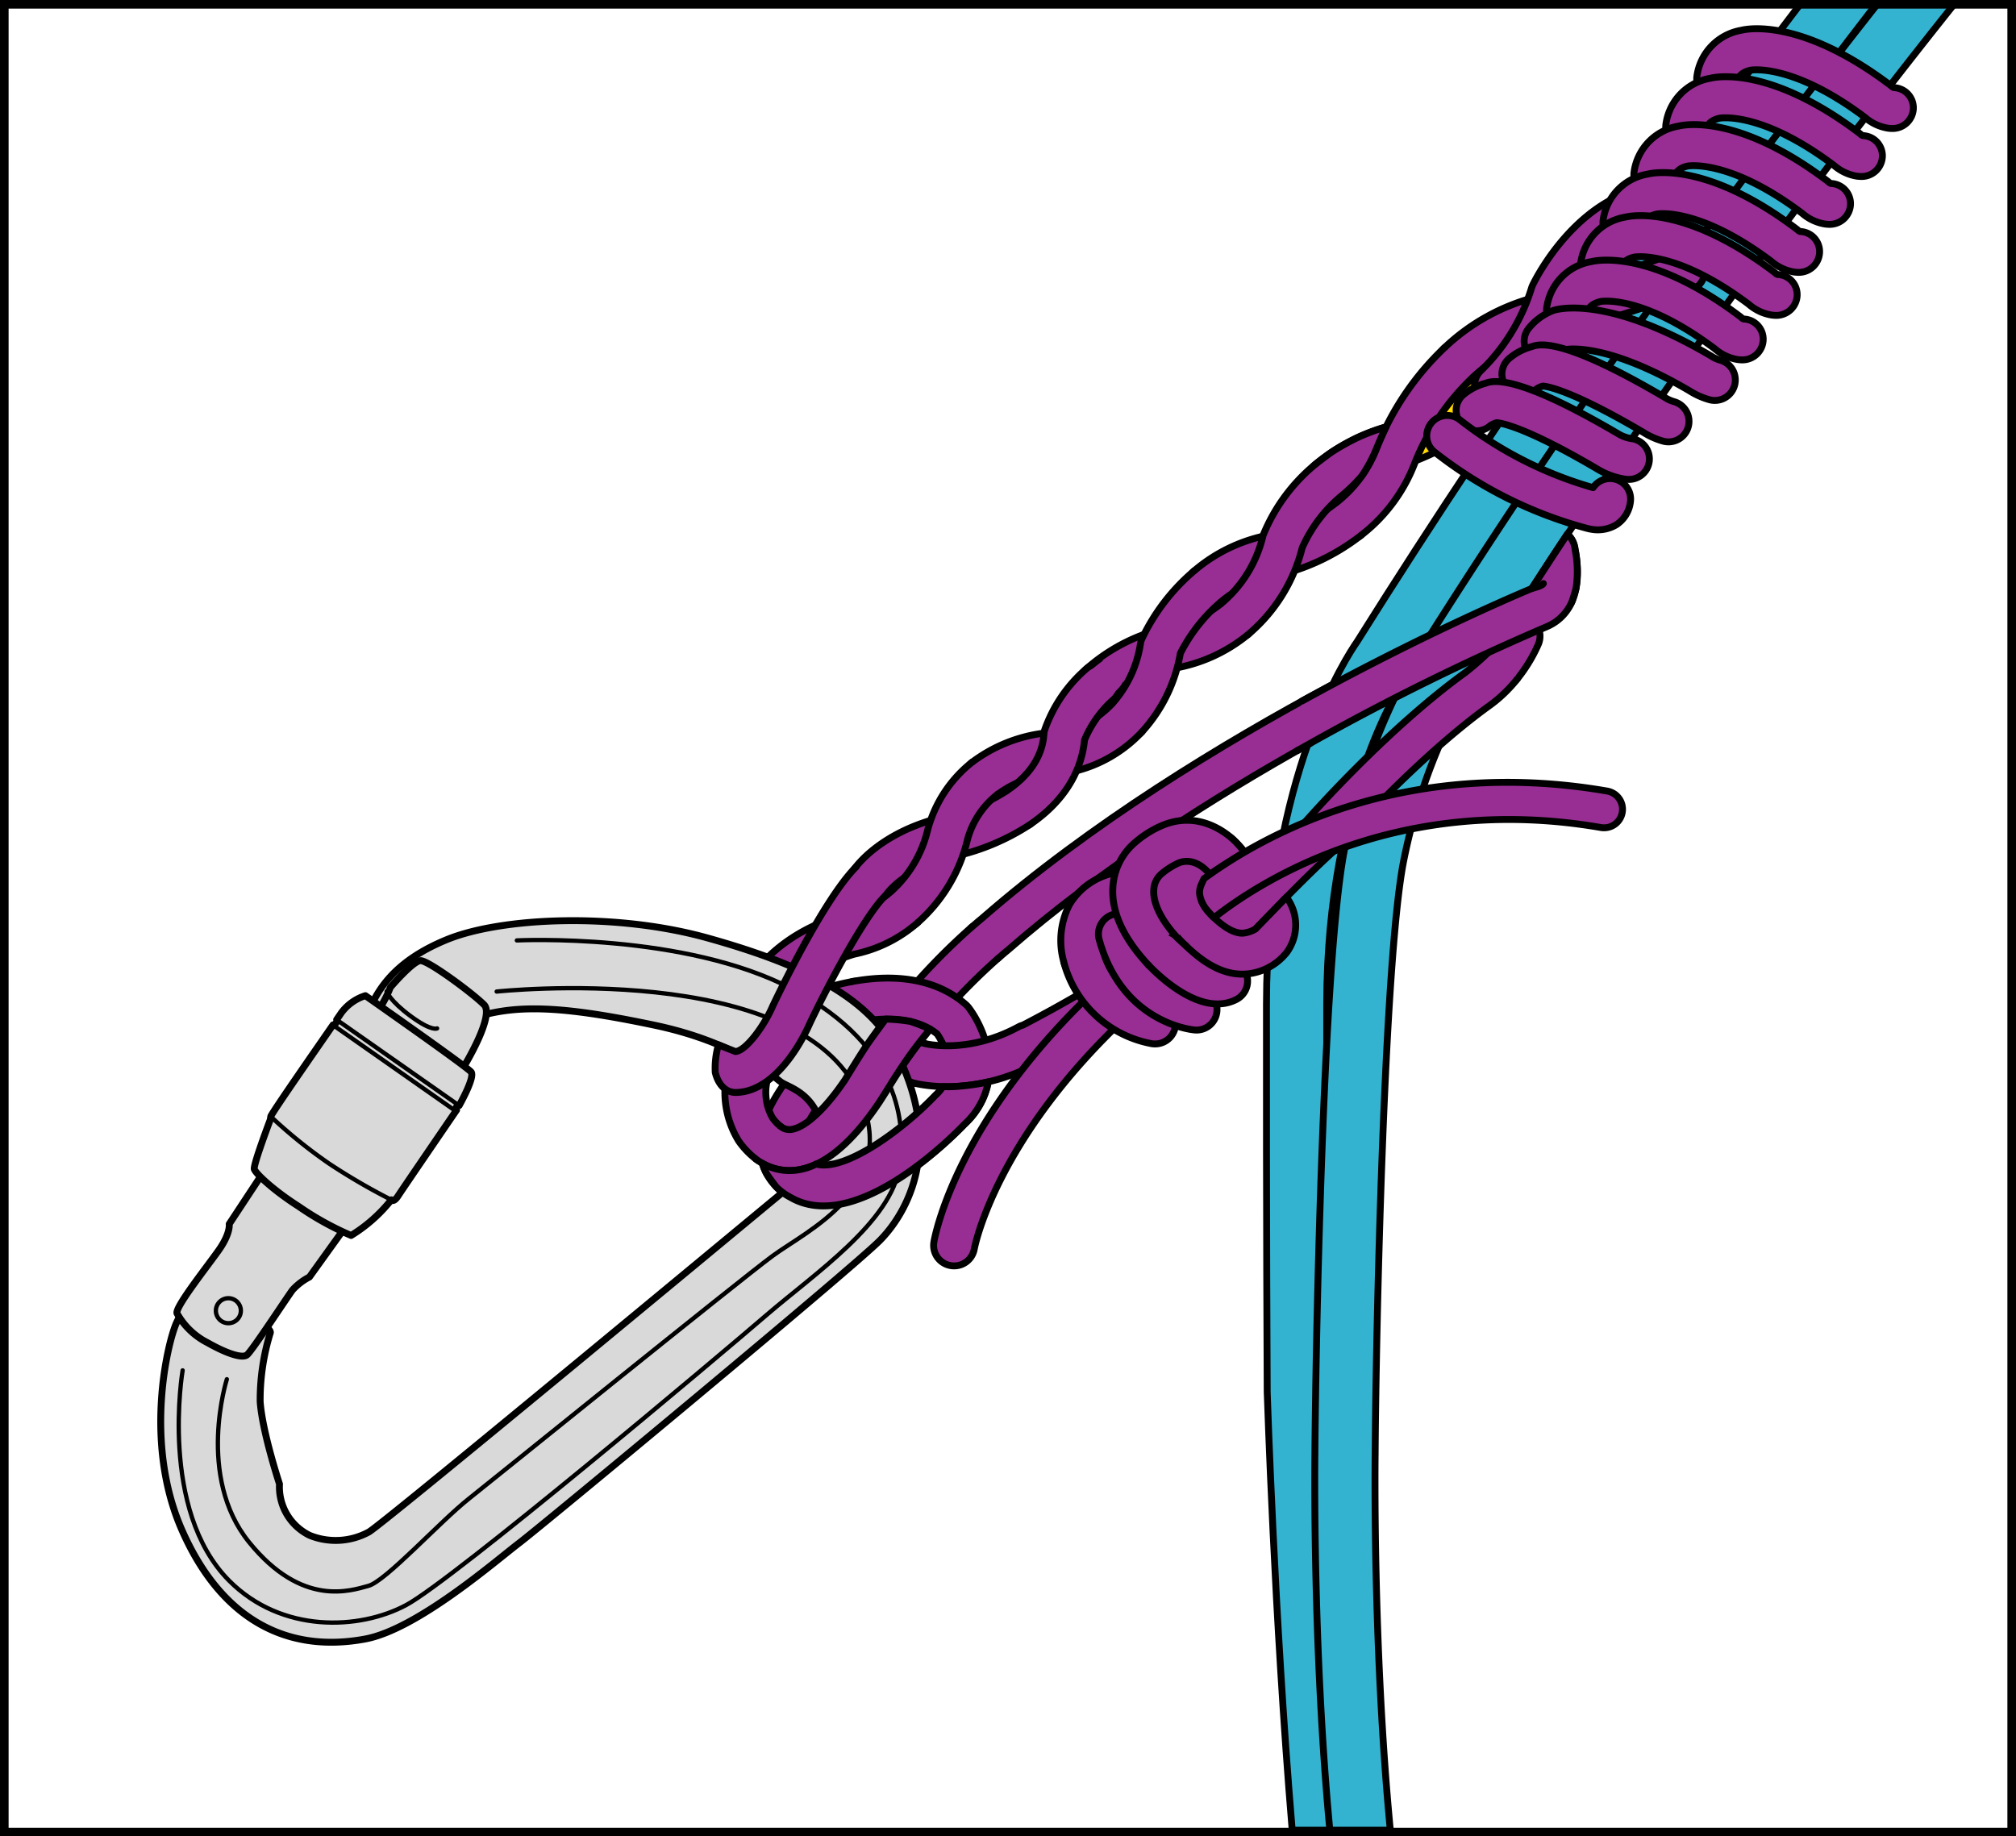 <svg xmlns="http://www.w3.org/2000/svg" xmlns:xlink="http://www.w3.org/1999/xlink" viewBox="0 0 234.256 213.403"><defs><clipPath id="clip-path"><rect x="0.5" y="0.5" width="233.256" height="212.186" fill="none"/></clipPath></defs><title>ski-rappel-26</title><g id="Calque_2" data-name="Calque 2"><g id="Calque_1-2" data-name="Calque 1"><g clip-path="url(#clip-path)"><path d="M218.001.5,217.823.731c-15.961,20.705-34.833,46.694-54.28,77.68-.042.066-.085.131-.132.195-.085.118-9.221,13.196-9.249,38.115-.026,23.215.078,43.561.085,44.886.056,1.266.898,26.82,2.91,50.849l.019.231h-7.023l-.026-.31c-2.04-24.519-2.862-50.196-2.877-50.534-.002-.044-.003-.087-.003-.131-.001-.207-.111-21.082-.085-44.998.03-26.409,9.458-40.612,10.505-42.106C175.948,45.486,193.707,20.767,209.044.673L209.176.5Z" fill="#34b3d1" stroke="#000" stroke-linecap="round" stroke-linejoin="round" stroke-width="0.8"/><path d="M227.058.5l-.299.376A875.111,875.111,0,0,0,170.318,80.353a67.875,67.875,0,0,0-7.248,19.85c-2.245,11.732-3.19,54.55-3.28,68.819-.006.3-.281,22.092,1.733,43.369l.028.294-7.026 0-.028-.295c-1.991-21.391-1.713-43.195-1.707-43.468.067-10.675.886-56.877,3.404-70.035a73.677,73.677,0,0,1,8.164-22.207A877.105,877.105,0,0,1,217.759.976c.125-.159.374-.476.374-.476Z" fill="#34b3d1" stroke="#000" stroke-linecap="round" stroke-linejoin="round" stroke-width="0.8"/><path d="M169.47,42.145a21.852,21.852,0,0,1,9.608-5.323s11.529-3.123,16.644-5.359" fill="none" stroke="#000" stroke-linecap="round" stroke-linejoin="round" stroke-width="4"/><path d="M156.693,60.331a16.93,16.93,0,0,0,5.437-7.26A30.326,30.326,0,0,1,169.47,42.145" fill="none" stroke="#000" stroke-linecap="round" stroke-linejoin="round" stroke-width="4"/><path d="M140.292,68.161a16.384,16.384,0,0,1,8.108-3.736,22.805,22.805,0,0,0,8.293-4.094" fill="none" stroke="#000" stroke-linecap="round" stroke-linejoin="round" stroke-width="4"/><path d="M130.963,83.417a15.737,15.737,0,0,0,3.905-8.222,21.183,21.183,0,0,1,5.424-7.035" fill="none" stroke="#000" stroke-linecap="round" stroke-linejoin="round" stroke-width="4"/><path d="M114.443,90.438a15.171,15.171,0,0,1,9.321-3,13.385,13.385,0,0,0,7.199-4.021" fill="none" stroke="#000" stroke-linecap="round" stroke-linejoin="round" stroke-width="4"/><path d="M105.095,105.404a16.189,16.189,0,0,0,4.985-8.287,12.341,12.341,0,0,1,4.362-6.679" fill="none" stroke="#000" stroke-linecap="round" stroke-linejoin="round" stroke-width="4"/><path d="M87.34,118.756s1.495-7.3,11.387-10.196a13.627,13.627,0,0,0,6.368-3.156" fill="none" stroke="#000" stroke-linecap="round" stroke-linejoin="round" stroke-width="4"/><path d="M101.161,102.425c-3.57,3.587-9.204,15.468-9.204,15.468s-2.87,6.603-6.465,6.682" fill="none" stroke="#000" stroke-linecap="round" stroke-linejoin="round" stroke-width="4"/><path d="M118.283,93.894a24.274,24.274,0,0,1-7.77,3.276c-6.846,1.541-9.352,5.255-9.352,5.255" fill="none" stroke="#000" stroke-linecap="round" stroke-linejoin="round" stroke-width="4"/><path d="M127.787,79.525a14.527,14.527,0,0,0-4.111,5.969c-.28,3.897-2.701,6.591-5.393,8.4" fill="none" stroke="#000" stroke-linecap="round" stroke-linejoin="round" stroke-width="4"/><path d="M154.358,55.791a18.459,18.459,0,0,0-5.314,7.14,16.88,16.88,0,0,1-5.59,9.017" fill="none" stroke="#000" stroke-linecap="round" stroke-linejoin="round" stroke-width="4"/><path d="M173.722,44.8a30.221,30.221,0,0,1-10.725,6.77,20.247,20.247,0,0,0-8.639,4.221" fill="none" stroke="#000" stroke-linecap="round" stroke-linejoin="round" stroke-width="4"/><path d="M193.848,23.933c-8.66-.131-13.608,10.225-13.608,10.225A25.002,25.002,0,0,1,173.722,44.8" fill="none" stroke="#000" stroke-linecap="round" stroke-linejoin="round" stroke-width="4"/><path d="M169.799,44.503a2.381,2.381,0,0,1-1.95-4.101,24.157,24.157,0,0,1,10.651-5.89c.069-.019,11.375-3.091,16.269-5.231a2.381,2.381,0,0,1,1.908,4.363c-5.217,2.28-16.498,5.346-16.976,5.475a19.505,19.505,0,0,0-8.607,4.768A2.374,2.374,0,0,1,169.799,44.503Z" fill="#982e93" stroke="#000" stroke-linecap="round" stroke-linejoin="round" stroke-width="0.8"/><path d="M154.686,58.149a2.381,2.381,0,0,1-1.859-4.181,22.613,22.613,0,0,1,9.521-4.692,28.331,28.331,0,0,0,9.705-6.175,2.381,2.381,0,0,1,3.337,3.398,32.516,32.516,0,0,1-11.67,7.339c-.064.021-.13.038-.196.053a17.916,17.916,0,0,0-7.636,3.724A2.37,2.37,0,0,1,154.686,58.149Z" fill="#ffd900" stroke="#000" stroke-linecap="round" stroke-linejoin="round" stroke-width="0.8"/><path d="M171.091,43.888a27.883,27.883,0,0,0-6.712,9.966,19.272,19.272,0,0,1-6.209,8.344,2.381,2.381,0,0,1-2.955-3.734,14.537,14.537,0,0,0,4.69-6.241A32.583,32.583,0,0,1,167.85,40.402" fill="#982e93" stroke="#000" stroke-linecap="round" stroke-linejoin="round" stroke-width="0.8"/><path d="M101.488,104.764a2.375,2.375,0,0,1-2.301-3.671c.311-.461,3.253-4.547,10.803-6.246a22.049,22.049,0,0,0,6.964-2.929,2.381,2.381,0,0,1,2.658,3.951,26.61,26.61,0,0,1-8.632,3.635c-5.658,1.274-7.778,4.157-7.865,4.28A2.401,2.401,0,0,1,101.488,104.764Z" fill="#982e93" stroke="#000" stroke-linecap="round" stroke-linejoin="round" stroke-width="0.8"/><path d="M158.17,62.198a25.191,25.191,0,0,1-9.26,4.553q-.075.016-.151.028a13.997,13.997,0,0,0-6.939,3.206,2.381,2.381,0,0,1-3.058-3.65,18.696,18.696,0,0,1,9.18-4.248,20.755,20.755,0,0,0,7.273-3.624" fill="#982e93" stroke="#000" stroke-linecap="round" stroke-linejoin="round" stroke-width="0.8"/><path d="M128.115,81.883a2.381,2.381,0,0,1-1.925-4.124,21.165,21.165,0,0,1,8.835-4.685,2.131,2.131,0,0,1,.416-.073,13.687,13.687,0,0,0,6.509-2.898,2.38,2.38,0,0,1,3.009,3.689,18.454,18.454,0,0,1-8.865,3.925,16.38,16.38,0,0,0-6.711,3.573A2.372,2.372,0,0,1,128.115,81.883Z" fill="#982e93" stroke="#000" stroke-linecap="round" stroke-linejoin="round" stroke-width="0.8"/><path d="M141.82,69.985a19.25,19.25,0,0,0-4.667,5.944,18.03,18.03,0,0,1-4.453,9.116,2.381,2.381,0,0,1-3.473-3.257,13.489,13.489,0,0,0,3.297-7.011,2.41,2.41,0,0,1,.156-.521,23.616,23.616,0,0,1,6.083-7.921" fill="#982e93" stroke="#000" stroke-linecap="round" stroke-linejoin="round" stroke-width="0.8"/><path d="M132.699,85.046a15.827,15.827,0,0,1-8.61,4.751,2.377,2.377,0,0,1-.273.021,12.974,12.974,0,0,0-7.903,2.493,2.381,2.381,0,0,1-2.942-3.746,17.507,17.507,0,0,1,10.558-3.503,11.298,11.298,0,0,0,5.697-3.274" fill="#982e93" stroke="#000" stroke-linecap="round" stroke-linejoin="round" stroke-width="0.8"/><path d="M115.913,92.311a10.008,10.008,0,0,0-3.495,5.258c-.011.056-.025.111-.039.166a18.579,18.579,0,0,1-5.727,9.471,2.381,2.381,0,1,1-3.115-3.602,13.901,13.901,0,0,0,4.229-7.052,14.888,14.888,0,0,1,5.204-7.987" fill="#982e93" stroke="#000" stroke-linecap="round" stroke-linejoin="round" stroke-width="0.8"/><path d="M106.651,107.206a16.077,16.077,0,0,1-7.393,3.679c-8.294,2.49-9.574,8.29-9.586,8.349a2.381,2.381,0,1,1-4.664-.956c.073-.355,1.911-8.74,13.05-12.003a2.352,2.352,0,0,1,.343-.073,11.516,11.516,0,0,0,5.138-2.598" fill="#982e93" stroke="#000" stroke-linecap="round" stroke-linejoin="round" stroke-width="0.8"/><path d="M116.955,91.917c2.699-1.815,4.163-4.035,4.346-6.595a2.308,2.308,0,0,1,.091-.503,16.68,16.68,0,0,1,4.797-7.061,2.381,2.381,0,0,1,3.194,3.532,12.896,12.896,0,0,0-3.362,4.704c-.385,3.901-2.595,7.308-6.411,9.874" fill="#982e93" stroke="#000" stroke-linecap="round" stroke-linejoin="round" stroke-width="0.8"/><path d="M128.982,81.004l-2.617-2.769a23.26,23.26,0,0,1,2.721-2.089l1.675,2.564a4.878,4.878,0,0,1-.815,1.289C129.581,80.355,129.312,80.691,128.982,81.004Z" fill="#982e93"/><path d="M144.961,73.792a19.232,19.232,0,0,0,6.35-10.125,16.574,16.574,0,0,1,4.577-6.053,19.281,19.281,0,0,0,2.345-2.292,17.108,17.108,0,0,0,1.673-3.1c.537-1.322,1.143-2.606,1.143-2.606a26.606,26.606,0,0,0-3.05,1.117,26.294,26.294,0,0,0-3.315,1.838c-.824.582-1.855,1.396-1.855,1.396a20.877,20.877,0,0,0-6.029,8.168q-.032.091-.056.184a14.609,14.609,0,0,1-4.795,7.785" fill="#982e93" stroke="#000" stroke-linecap="round" stroke-linejoin="round" stroke-width="0.8"/><path d="M174.05,47.158a2.381,2.381,0,0,1-1.997-4.057,22.611,22.611,0,0,0,5.909-9.634,2.296,2.296,0,0,1,.13-.335c.228-.48,5.705-11.74,15.792-11.579a2.381,2.381,0,0,1-.072,4.76c-6.561-.097-10.771,7.599-11.354,8.733a27.345,27.345,0,0,1-7.067,11.452A2.377,2.377,0,0,1,174.05,47.158Z" fill="#982e93" stroke="#000" stroke-linecap="round" stroke-linejoin="round" stroke-width="0.8"/><path d="M182.123,62.08a2.366,2.366,0,0,1,.768,1.2c.104.387.991,3.866-.231,6.634a2.381,2.381,0,0,1-2.972,1.284c-.056-.02-.111-.042-.166-.066a2.38,2.38,0,0,1-1.218-3.138s1.366-2.207,2.264-3.567S182.123,62.08,182.123,62.08Z" fill="#ffd900" stroke="#000" stroke-linecap="round" stroke-linejoin="round" stroke-width="0.8"/><path d="M173.674,79.625a2.384,2.384,0,0,1-1.061-3.734,13.034,13.034,0,0,0,1.788-2.953,2.381,2.381,0,0,1,4.366,1.899,17.756,17.756,0,0,1-2.439,4.032A2.381,2.381,0,0,1,173.674,79.625Z" fill="#982e93" stroke="#000" stroke-linecap="round" stroke-linejoin="round" stroke-width="0.8"/><path d="M88.509,134.917c-.721-2.895.449-6.297,3.475-10.108.257-.313,5.785-6.851,15.504-3.525l.025.009a2.381,2.381,0,0,1-1.567,4.496c-6.632-2.27-10.224,1.972-10.26,2.014-1.911,2.408-2.857,4.574-2.569,5.906Z" fill="#982e93" stroke="#000" stroke-linecap="round" stroke-linejoin="round" stroke-width="0.8"/><path d="M88.442,135.016a2.371,2.371,0,0,1-.643-.349,9.504,9.504,0,0,1-1.966-2.073,10.82,10.82,0,0,1-1.253-8.391c.98-3.401,3.735-6.167,8.188-8.223a29.196,29.196,0,0,1,6.243-1.911,2.381,2.381,0,1,1,.873,4.681,24.791,24.791,0,0,0-5.125,1.555c-3.111,1.437-4.994,3.176-5.59,5.169a5.995,5.995,0,0,0,.587,4.418,4.739,4.739,0,0,0,.92.981,2.381,2.381,0,0,1-2.234,4.141Z" fill="#982e93" stroke="#000" stroke-linecap="round" stroke-linejoin="round" stroke-width="0.8"/><path d="M99.377,129.049a2.35,2.35,0,0,1-.537-.271,2.38,2.38,0,0,1-.642-3.305c.941-1.394,1.525-2.488,1.53-2.499.031-.058.065-.118.101-.173a75.425,75.425,0,0,1,12.972-14.973,2.38,2.38,0,0,1,3.146,3.573,70.543,70.543,0,0,0-12.064,13.902c-.18.33-.806,1.451-1.738,2.833A2.382,2.382,0,0,1,99.377,129.049Z" fill="#982e93" stroke="#000" stroke-linecap="round" stroke-linejoin="round" stroke-width="0.8"/><path d="M99.011,114.069c5.498-1.024,10.069-.099,13.225,2.676a2.373,2.373,0,0,1,.323.348c2.007,2.641,4.477,8.861-.486,13.555-1.41,1.472-11.563,11.699-19.007,9.058a7.22,7.22,0,0,1-1.235-.575,6.544,6.544,0,0,1-3.322-4.214l4.607-1.207a1.766,1.766,0,0,0,.862,1.172,1.55,1.55,0,0,1,.226.121c3.068,1.873,10.453-3.479,14.467-7.687.032-.033.065-.066.099-.097,2.815-2.629.757-6.133.127-7.061-2.547-2.07-6.29-1.914-9.014-1.407" fill="#982e93" stroke="#000" stroke-linecap="round" stroke-linejoin="round" stroke-width="0.8"/><path d="M219.355,14.892a5.373,5.373,0,0,1-2.653-1.255c-8.458-6.35-13.246-5.489-13.294-5.479-1.37.303-1.495,1.158-1.495,1.166a2.381,2.381,0,0,1-4.749-.359,6.283,6.283,0,0,1,5.202-5.453c.611-.158,6.901-1.449,17.283,6.383a2.201,2.201,0,0,1,.211.179,1.03,1.03,0,0,0,.198.11,2.348,2.348,0,0,1,2.27,2.435,2.417,2.417,0,0,1-2.489,2.313A4.055,4.055,0,0,1,219.355,14.892Z" fill="#982e93" stroke="#000" stroke-linecap="round" stroke-linejoin="round" stroke-width="0.8"/><path d="M215.751,20.47a5.363,5.363,0,0,1-2.65-1.255c-8.458-6.353-13.247-5.488-13.294-5.479-1.37.303-1.495,1.158-1.495,1.166a2.381,2.381,0,0,1-4.749-.359A6.283,6.283,0,0,1,198.765,9.09c.611-.158,6.899-1.451,17.283,6.383a2.2,2.2,0,0,1,.211.179.983.983,0,0,0,.196.109,2.346,2.346,0,0,1,2.274,2.432,2.42,2.42,0,0,1-2.487,2.317A4.154,4.154,0,0,1,215.751,20.47Z" fill="#982e93" stroke="#000" stroke-linecap="round" stroke-linejoin="round" stroke-width="0.8"/><path d="M212.047,26.032a5.363,5.363,0,0,1-2.65-1.255c-8.458-6.353-13.247-5.489-13.294-5.479-1.37.303-1.495,1.158-1.495,1.166a2.381,2.381,0,0,1-4.749-.359,6.283,6.283,0,0,1,5.202-5.453c.611-.158,6.899-1.451,17.283,6.383a2.2,2.2,0,0,1,.211.179.983.983,0,0,0,.196.109,2.347,2.347,0,0,1,2.274,2.432,2.42,2.42,0,0,1-2.487,2.317A4.154,4.154,0,0,1,212.047,26.032Z" fill="#982e93" stroke="#000" stroke-linecap="round" stroke-linejoin="round" stroke-width="0.8"/><path d="M208.46,31.61a5.373,5.373,0,0,1-2.653-1.255c-8.458-6.35-13.246-5.489-13.294-5.479-1.37.303-1.495,1.158-1.495,1.166a2.381,2.381,0,0,1-4.749-.359,6.283,6.283,0,0,1,5.202-5.453c.61-.156,6.902-1.45,17.283,6.383a2.198,2.198,0,0,1,.211.179,1.031,1.031,0,0,0,.198.11,2.343,2.343,0,0,1,2.27,2.435,2.417,2.417,0,0,1-2.489,2.313A4.055,4.055,0,0,1,208.46,31.61Z" fill="#982e93" stroke="#000" stroke-linecap="round" stroke-linejoin="round" stroke-width="0.8"/><path d="M205.847,36.61a5.367,5.367,0,0,1-2.65-1.255c-8.458-6.35-13.246-5.489-13.294-5.479-1.37.303-1.495,1.158-1.495,1.166a2.381,2.381,0,0,1-4.749-.359,6.283,6.283,0,0,1,5.202-5.453c.611-.158,6.902-1.45,17.283,6.383a2.201,2.201,0,0,1,.211.179.983.983,0,0,0,.196.109,2.343,2.343,0,0,1,2.274,2.432,2.42,2.42,0,0,1-2.487,2.317A4.156,4.156,0,0,1,205.847,36.61Z" fill="#982e93" stroke="#000" stroke-linecap="round" stroke-linejoin="round" stroke-width="0.8"/><path d="M201.906,41.782a5.377,5.377,0,0,1-2.653-1.255c-8.429-6.33-13.192-5.503-13.236-5.493-1.428.317-1.553,1.172-1.553,1.18a2.381,2.381,0,1,1-4.749-.359,6.283,6.283,0,0,1,5.202-5.453c.61-.155,6.898-1.449,17.283,6.383a2.2,2.2,0,0,1,.211.179,1.031,1.031,0,0,0,.198.11,2.348,2.348,0,0,1,2.27,2.435,2.417,2.417,0,0,1-2.489,2.313A4.055,4.055,0,0,1,201.906,41.782Z" fill="#982e93" stroke="#000" stroke-linecap="round" stroke-linejoin="round" stroke-width="0.8"/><path d="M198.935,46.513a2.297,2.297,0,0,1-.302-.063,8.619,8.619,0,0,1-2.312-1.032c-9.294-5.454-13.833-4.896-14.39-4.8a4.466,4.466,0,0,0-.657.603,2.381,2.381,0,0,1-3.575-3.146A6.679,6.679,0,0,1,180.607,36.041c.989-.276,6.764-1.41,18.182,5.305.048.028.094.058.139.089h0a4,4,0,0,0,.972.426,2.381,2.381,0,0,1-.965,4.652Zm-17.055-5.885-.007.002Z" fill="#982e93" stroke="#000" stroke-linecap="round" stroke-linejoin="round" stroke-width="0.8"/><path d="M193.553,51.327a2.297,2.297,0,0,1-.302-.063,8.618,8.618,0,0,1-2.312-1.032c-8.352-4.908-11.168-5.337-11.667-5.364a2.56,2.56,0,0,0-.727.331,2.381,2.381,0,1,1-3.236-3.493,6.795,6.795,0,0,1,2.694-1.428c1.027-.4,4-.826,15.404,5.882.048.028.094.058.139.089h0a3.999,3.999,0,0,0,.972.426,2.381,2.381,0,0,1-.965,4.652Z" fill="#982e93" stroke="#000" stroke-linecap="round" stroke-linejoin="round" stroke-width="0.8"/><path d="M188.734,55.665a8.764,8.764,0,0,1-3.165-1.183c-8.341-4.904-11.176-5.331-11.663-5.36a2.56,2.56,0,0,0-.727.331,2.381,2.381,0,0,1-3.236-3.493,6.795,6.795,0,0,1,2.694-1.428c1.025-.399,4-.825,15.403,5.882a4.362,4.362,0,0,0,1.441.546,2.381,2.381,0,0,1-.376,4.747C188.98,55.697,188.857,55.683,188.734,55.665Z" fill="#982e93" stroke="#000" stroke-linecap="round" stroke-linejoin="round" stroke-width="0.8"/><path d="M184.99,61.518a4.796,4.796,0,0,1-.578-.119,49.152,49.152,0,0,1-17.791-8.927,2.381,2.381,0,0,1,3.036-3.668,45.302,45.302,0,0,0,15.459,7.865A2.381,2.381,0,0,1,189.45,58.33a3.678,3.678,0,0,1-1.646,2.656A4.162,4.162,0,0,1,184.99,61.518Z" fill="#982e93" stroke="#000" stroke-linecap="round" stroke-linejoin="round" stroke-width="0.8"/><path d="M107.357,121.244c.237.063,5.054,1.292,10.981-1.909a2.42,2.42,0,0,1,.522-.207,157.256,157.256,0,0,0,13.976-8.205l3.606,3.31c-7.519,5.22-14.474,8.967-16.086,9.421-7.625,4.009-14.023,2.248-14.294,2.171-.048-.013-.096-.029-.143-.046" fill="#982e93" stroke="#000" stroke-linecap="round" stroke-linejoin="round" stroke-width="0.8"/><path d="M176.33,78.868a16.295,16.295,0,0,1-3.479,3.291c-8.736,6.374-17.604,16.48-17.693,16.582a2.125,2.125,0,0,1-.202.205c-4.072,3.658-11.484,11.561-11.558,11.641a43.051,43.051,0,0,1-6.01,4.997l-3.606-3.31a38.591,38.591,0,0,0,6.188-4.992c.259-.278,7.457-7.954,11.697-11.782,1.055-1.196,9.634-10.822,18.428-17.224.041-.03.083-.058.125-.085h0a33.926,33.926,0,0,0,4.138-3.823" fill="#982e93" stroke="#000" stroke-linecap="round" stroke-linejoin="round" stroke-width="0.8"/><path d="M112.8,107.829c.802-.707,1.272-1.081,1.272-1.081C126.724,95.708,142.09,86.374,154.586,79.678l-2.304,6.685c-11.304,6.312-24.263,14.532-35.158,24.038-.102.085-.503.407-1.175.999" fill="#982e93" stroke="#000" stroke-linecap="round" stroke-linejoin="round" stroke-width="0.8"/><path d="M150.731,87.235c.515-.292,1.551-.872,1.551-.872A287.154,287.154,0,0,1,179.873,72.764a5.486,5.486,0,0,0,2.786-2.848s.13-.324.465-1.513a12.878,12.878,0,0,0-.096-4.524,2.648,2.648,0,0,0-.906-1.799s-1.555,2.347-2.25,3.42-1.878,2.889-1.878,2.889c-.193.079-10.196,4.21-23.409,11.289,0,0-2.424,1.309-3.306,1.797" fill="#982e93" stroke="#000" stroke-linecap="round" stroke-linejoin="round" stroke-width="0.8"/><path d="M131.923,102.112a2.381,2.381,0,0,1-1.202,3.938,3.352,3.352,0,0,0-2.318,1.44,4.506,4.506,0,0,0-.218,2.981,2.38,2.38,0,1,1-4.543,1.425,9.109,9.109,0,0,1,.626-6.765,7.934,7.934,0,0,1,5.367-3.716A2.378,2.378,0,0,1,131.923,102.112Z" fill="#982e93" stroke="#000" stroke-linecap="round" stroke-linejoin="round" stroke-width="0.8"/><path d="M143.006,97.316a10.474,10.474,0,0,1,.881.844,10.301,10.301,0,0,1,1.573,2.196,2.381,2.381,0,0,1-4.218,2.209,6.211,6.211,0,0,0-1.016-1.355" fill="#ffd900" stroke="#000" stroke-linecap="round" stroke-linejoin="round" stroke-width="0.8"/><path d="M139.744,109.622l-8.781,8.462c-15.397,14.377-17.732,26.939-17.754,27.066a2.381,2.381,0,0,1-4.696-.788c.096-.579,2.546-14.352,19.515-30.051.199-.184.163-.524.362-.709l8.391-7.806" fill="#982e93" stroke="#000" stroke-linecap="round" stroke-linejoin="round" stroke-width="0.8"/><path d="M139.359,99.84a2.382,2.382,0,0,1,.311,2.821c-1.038,1.779,1.175,3.775,1.269,3.861a2.383,2.383,0,0,1,.215,3.354,2.237,2.237,0,0,1-3.231.139c-1.841-1.593-4.789-5.598-2.365-9.754a2.386,2.386,0,0,1,3.801-.422Z" fill="#982e93" stroke="#000" stroke-linecap="round" stroke-linejoin="round" stroke-width="0.8"/><path d="M128.216,110.58a8.221,8.221,0,0,0,6.329,5.999,2.381,2.381,0,1,1-.707,4.709,12.994,12.994,0,0,1-10.229-9.501" fill="#982e93" stroke="#000" stroke-linecap="round" stroke-linejoin="round" stroke-width="0.8"/><path d="M140.776,115.7a2.381,2.381,0,0,1-1.935,3.995c-.346-.027-8.462-.796-11.132-10.565a2.381,2.381,0,0,1,4.593-1.254c1.8,6.586,6.871,7.071,6.922,7.074A2.369,2.369,0,0,1,140.776,115.7Z" fill="#982e93" stroke="#000" stroke-linecap="round" stroke-linejoin="round" stroke-width="0.8"/><path d="M144.33,112.39a2.434,2.434,0,0,1,.381.544,2.399,2.399,0,0,1-1.051,3.215c-3.973,2.043-8.798-2.523-10.183-3.971a2.433,2.433,0,0,1,.076-3.366,2.296,2.296,0,0,1,3.287.193h0c1.7,1.769,4.034,3.014,4.688,2.892A2.348,2.348,0,0,1,144.33,112.39Z" fill="#982e93" stroke="#000" stroke-linecap="round" stroke-linejoin="round" stroke-width="0.8"/><path d="M141.029,106.605c1.293,1.255,2.515,1.906,3.437,1.833a3.602,3.602,0,0,0,1.428-.48s.161-.168.36-.375l3.228-3.32a5.404,5.404,0,0,1,.037,6.419,6.692,6.692,0,0,1-4.675,2.503c-2.375.189-4.665-.974-7.022-3.262" fill="#982e93" stroke="#000" stroke-linecap="round" stroke-linejoin="round" stroke-width="0.8"/><path d="M133.458,112.159l-.044-.047c-2.988-3.212-4.361-6.335-4.078-9.281a7.36,7.36,0,0,1,2.644-5.004,11.801,11.801,0,0,1,3.188-1.951c4.966-1.998,8.53,2.08,8.53,2.08a11.51,11.51,0,0,1,.918,1.075h0l-3.247,2.043-.777.539" fill="#982e93" stroke="#000" stroke-linecap="round" stroke-linejoin="round" stroke-width="0.8"/><path d="M136.863,109.031a.248.248,0,0,0-.04-.043c-1.956-2.103-2.879-4.128-2.754-5.626a2.586,2.586,0,0,1,.902-1.818,8.414,8.414,0,0,1,1.906-1.222s1.936-1.069,3.863,1.477c0,0,.108-.118.303-.347" fill="#982e93" stroke="#000" stroke-linecap="round" stroke-linejoin="round" stroke-width="0.8"/><path d="M76.026,119.132c9.491,1.993,13.786,5.909,14.683,6.584s4.069,1.247,4.878,5.731c.492,2.736-1.429,4.462-3.578,6.232-2.885,2.378-47.321,39.287-49.145,40.351a8.056,8.056,0,0,1-6.871.399,6.259,6.259,0,0,1-3.516-5.971s-2.011-6.093-2.247-9.597a26.454,26.454,0,0,1,1.184-7.989c.188-1.05-7.243-4.307-8.076-4.042-.836.267-1.862.702-2.854,2.942s-3.852,13.811.669,24.064c4.518,10.255,12.07,14.332,21.264,12.634,6.029-1.114,15.137-9.045,17.94-11.183,2.801-2.136,38.712-31.923,41.89-35.144,3.179-3.22,7.572-10.952,1.782-22.123-3.241-6.255-10.917-9.973-21.744-13.001-10.824-3.031-24.047-2.41-30.355.168-6.306,2.575-8.262,6.109-9.324,8.933-.602,1.606,3.501,4.787,5.113,3.799C55.951,116.875,60.395,115.847,76.026,119.132Z" fill="#d9d9d9" stroke="#000" stroke-linecap="round" stroke-linejoin="round" stroke-width="0.8"/><path d="M30.273,136.723l-3.639,5.522s.194,1.054-1.246,3.083c-1.444,2.03-5.073,6.608-4.819,7.295a8.399,8.399,0,0,0,3.532,3.402c2.085,1.183,4.017,1.891,4.601,1.425s4.707-6.77,5.294-7.55a7.129,7.129,0,0,1,1.961-1.5l3.74-5.205L53.91,123.936s3.591-5.89,2.346-7.166-6.499-5.176-7.394-5.133c-.892.04-3.506,3.108-3.506,3.108a13.061,13.061,0,0,1-1.771,3.181c-1.12,1.403-1.537,1.084-1.537,1.084Z" fill="#d9d9d9" stroke="#000" stroke-linecap="round" stroke-linejoin="round" stroke-width="0.8"/><path d="M42.457,115.706a5.568,5.568,0,0,0-2.809,2.013c-.111.165-.293.431-.53.775.098.255-.221.644-.421.608-2.234,3.229-7.187,10.343-7.233,10.648l-.058.367s-2.006,5.278-1.856,5.754,2.122,2.389,5.145,4.319a34.179,34.179,0,0,0,6.104,3.383,17.884,17.884,0,0,0,4.674-4.143s.256.372.791-.462c.538-.835,6.791-9.973,6.791-9.973-.213-.219.065-.529.301-.522.502-.907,1.805-3.38,1.387-3.898C54.224,123.94,42.457,115.706,42.457,115.706Z" fill="#d9d9d9" stroke="#000" stroke-linecap="round" stroke-linejoin="round" stroke-width="0.8"/><path d="M57.711,115.228s35.099-3.777,42.151,12.048c4.814,10.802-6.046,15.674-10.127,18.7-4.08,3.027-32.637,26.123-35.227,28.167-3.414,2.695-9.695,9.617-11.712,10.154-2.02.54-7.674,2.56-13.856-5.08-6.181-7.638-2.581-18.939-2.581-18.939" fill="none" stroke="#000" stroke-linecap="round" stroke-linejoin="round" stroke-width="0.5"/><path d="M60.057,109.285s19.564-.967,32.113,5.707c12.549,6.673,13.08,15.779,12.377,20.508-.964,6.504-9.89,12.509-15.419,17.267-5.531,4.762-36.507,30.847-41.934,33.756s-14.464,3.301-20.564-2.828C18.444,175.47,21.222,159.25,21.222,159.25" fill="none" stroke="#000" stroke-linecap="round" stroke-linejoin="round" stroke-width="0.5"/><path d="M44.922,115.211s.38,1.101,2.822,2.893,3.049,1.405,3.049,1.405" fill="none" stroke="#000" stroke-linecap="round" stroke-linejoin="round" stroke-width="0.5"/><line x1="39.16" y1="118.532" x2="53.395" y2="128.509" fill="none" stroke="#000" stroke-linecap="round" stroke-linejoin="round" stroke-width="0.5"/><line x1="38.798" y1="119.195" x2="53.033" y2="129.172" fill="none" stroke="#000" stroke-linecap="round" stroke-linejoin="round" stroke-width="0.5"/><path d="M31.464,129.75A57.759,57.759,0,0,0,38.275,135.245a72.789,72.789,0,0,0,7.197,4.186" fill="none" stroke="#000" stroke-linecap="round" stroke-linejoin="round" stroke-width="0.5"/><path d="M27.549,153.355a1.451,1.451,0,1,1,.026-2.052A1.45,1.45,0,0,1,27.549,153.355Z" fill="none" stroke="#000" stroke-linecap="round" stroke-linejoin="round" stroke-width="0.5"/><path d="M99.472,100.745c-3.749,3.769-9.072,14.873-9.698,16.198-1.045,2.408-3.174,5.235-4.334,5.252,0,0-1.765-.697-1.956-.777a9.673,9.673,0,0,0-.372,3.208c.307,1.279,1.118,2.357,2.432,2.328a5.391,5.391,0,0,0,.622-.05c4.518-.624,7.417-6.782,7.943-7.993,1.519-3.201,6.048-12.103,8.74-14.808" fill="#982e93" stroke="#000" stroke-linecap="round" stroke-linejoin="round" stroke-width="0.8"/><path d="M90.676,130.873a1.627,1.627,0,0,0,1.346.369c1.615-.268,3.923-2.424,6.176-5.767,0,0,1.961-3.239,2.817-4.444s1.899-2.6,1.899-2.6a20.015,20.015,0,0,1,2.885.274,22.827,22.827,0,0,1,2.273.885s-1.394,1.692-2.291,2.955-1.801,2.654-2.38,3.604-1.255,1.987-1.255,1.987c-3.147,4.671-6.29,7.297-9.344,7.804a6.294,6.294,0,0,1-3.165-.269,6.84,6.84,0,0,1-1.839-1.003" fill="#982e93" stroke="#000" stroke-linecap="round" stroke-linejoin="round" stroke-width="0.8"/><path d="M90.154,137.879a4.951,4.951,0,0,0,.782.688,6.185,6.185,0,0,0,.895.564,7.22,7.22,0,0,0,1.235.575c7.443,2.641,17.597-7.586,19.007-9.058a8.89,8.89,0,0,0,2.762-4.927s-.173.039-.781.166a25.315,25.315,0,0,1-2.519.335,12.082,12.082,0,0,1-1.97.049,4.858,4.858,0,0,1-.794.947c-.033.031-.067.064-.099.097-3.763,3.945-10.489,8.895-13.843,7.956a6.041,6.041,0,0,1-1.468.552,6.339,6.339,0,0,1-4.779-.638,6.183,6.183,0,0,0,.433,1.099C89.264,136.733,90.154,137.879,90.154,137.879Z" fill="#982e93" stroke="#000" stroke-linecap="round" stroke-linejoin="round" stroke-width="0.8"/><path d="M141.073,106.647c5.017-3.957,21.119-14.595,44.916-10.486a2.15,2.15,0,1,0,.731-4.237c-23.633-4.082-40.02,5.205-46.82,10.187,0,0-.264.555-.345.784a2.05,2.05,0,0,0-.072,1.425,3.884,3.884,0,0,0,.665,1.311C140.516,106.088,141.073,106.647,141.073,106.647Z" fill="#982e93" stroke="#000" stroke-linecap="round" stroke-linejoin="round" stroke-width="0.8"/><path d="M177.995,68.389c.043-.021,1.215-.281,1.345-.576" fill="#ffd900" stroke="#000" stroke-linecap="round" stroke-linejoin="round" stroke-width="0.8"/></g><rect x="0.5" y="0.5" width="233.256" height="212.403" fill="none" stroke="#000" stroke-miterlimit="10"/></g></g></svg>